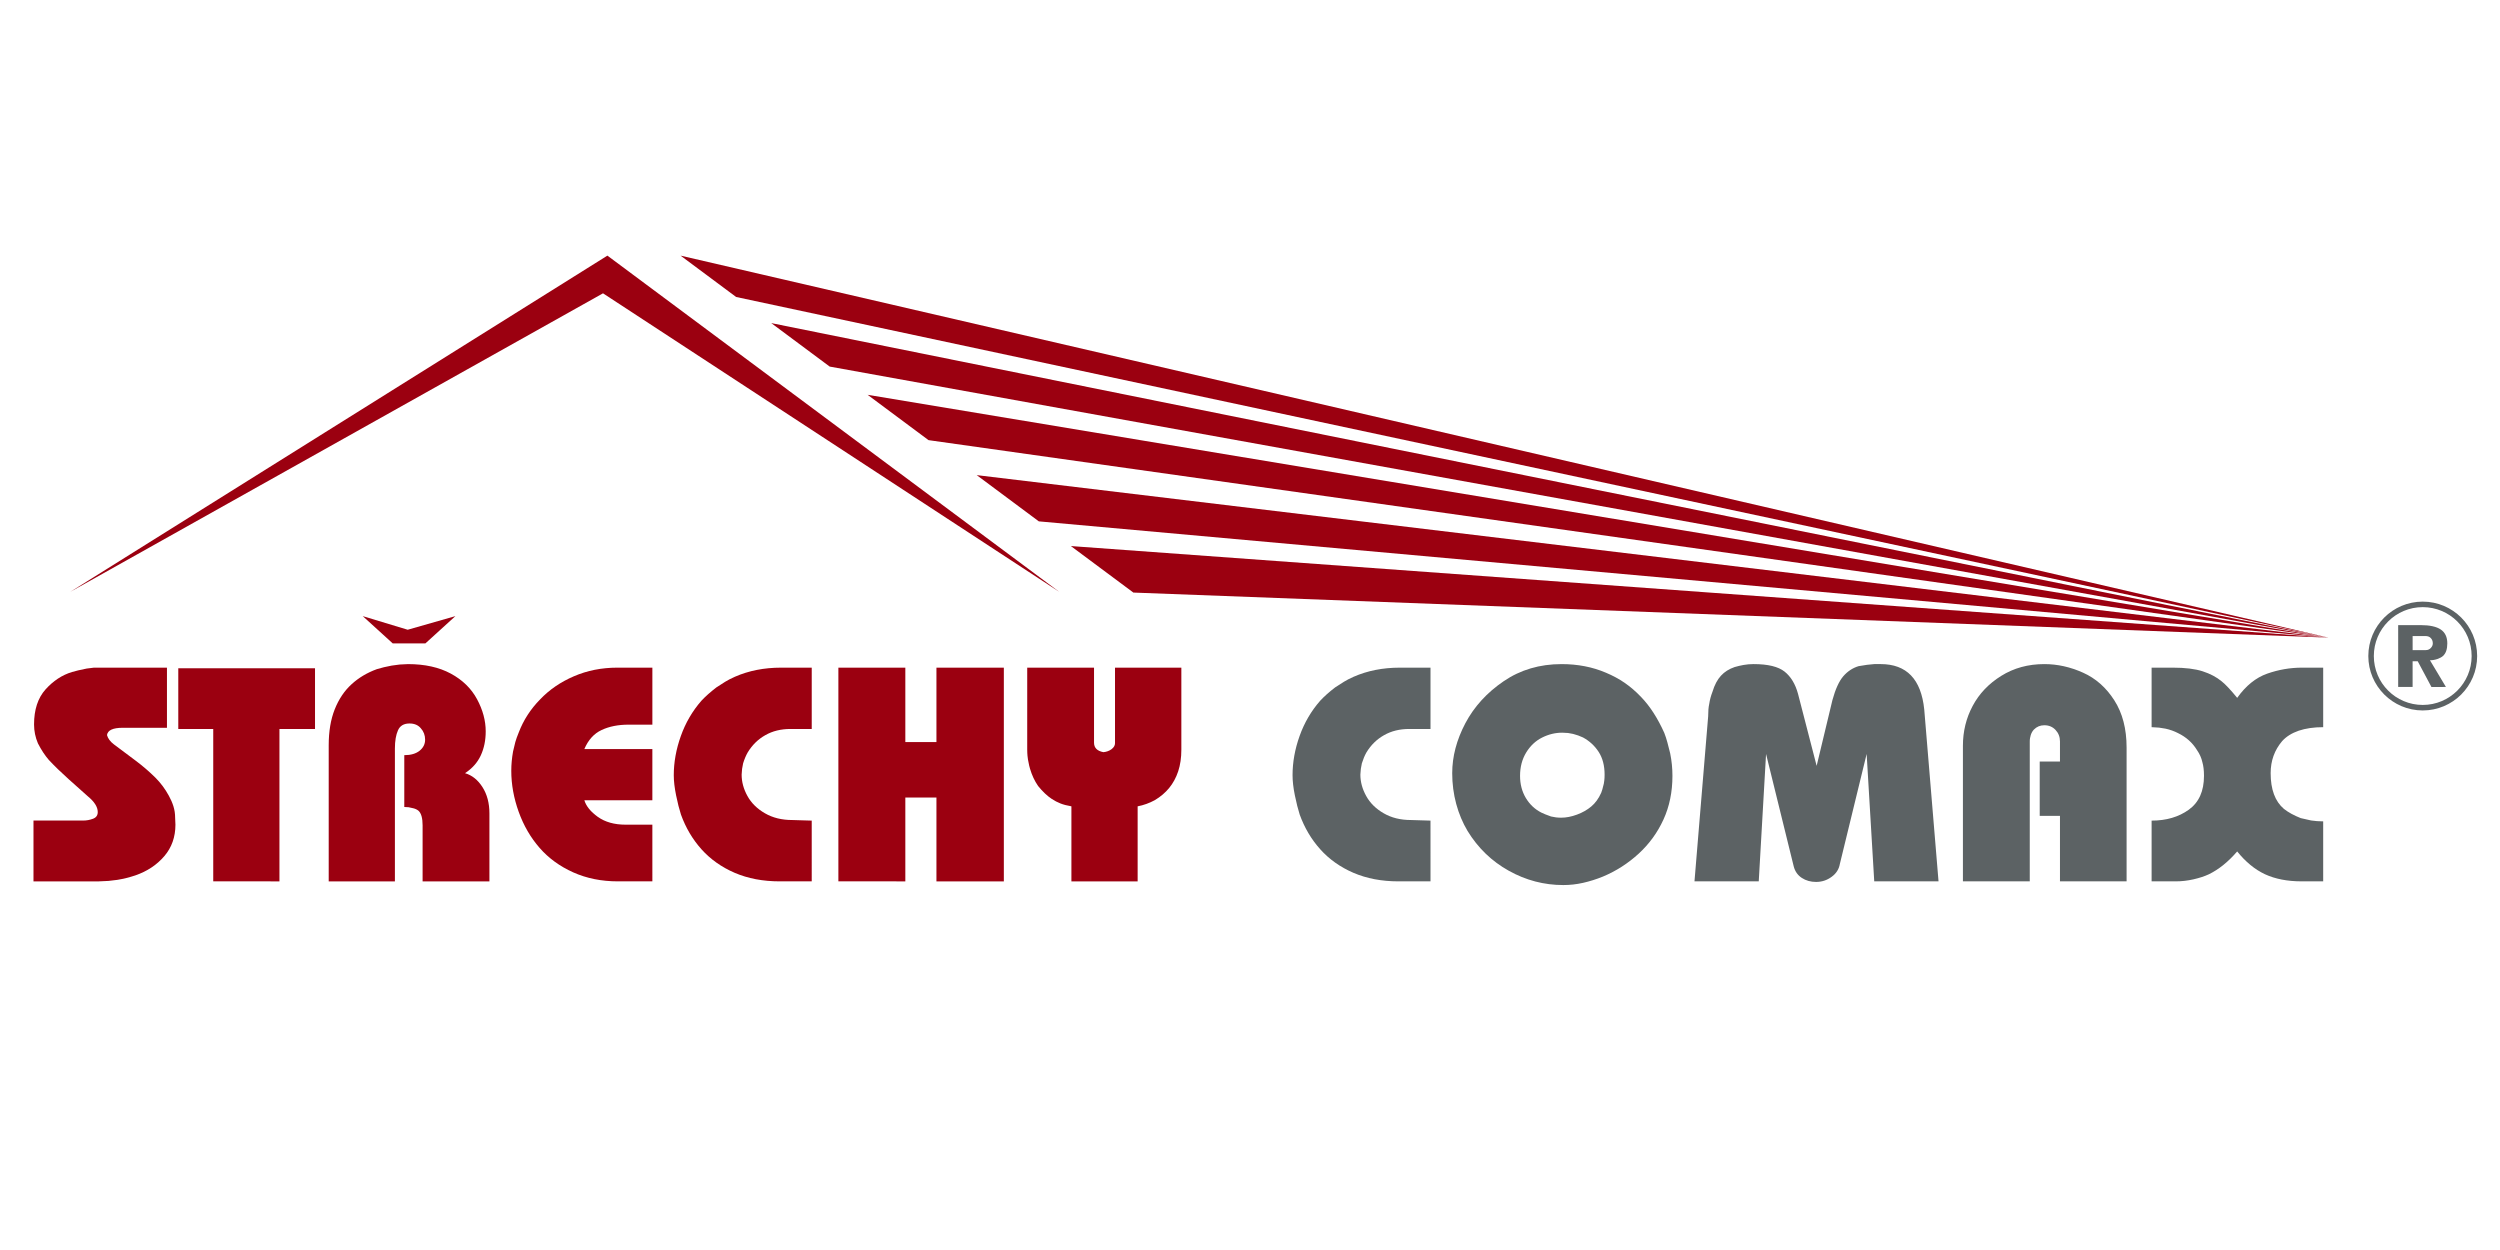 <?xml version="1.0" encoding="UTF-8"?> <svg xmlns="http://www.w3.org/2000/svg" xmlns:xlink="http://www.w3.org/1999/xlink" version="1.1" id="Vrstva_1" x="0px" y="0px" width="340.157px" height="170.079px" viewBox="0 0 340.157 170.079" xml:space="preserve"> <g> <g> <g> <polygon fill="#9B0010" points="144.122,80.528 82.645,34.781 9.563,80.528 82.047,39.909 "></polygon> <g> <defs> <polygon id="SVGID_1_" points="154.21,80.627 316.827,86.758 145.705,74.298 "></polygon> </defs> <defs> <polygon id="SVGID_2_" points="316.827,86.758 141.346,70.938 132.895,64.647 "></polygon> </defs> <defs> <polygon id="SVGID_3_" points="316.827,86.758 126.338,59.887 118.049,53.718 "></polygon> </defs> <defs> <polygon id="SVGID_4_" points="316.827,86.758 112.891,49.878 104.938,43.961 "></polygon> </defs> <defs> <polygon id="SVGID_5_" points="92.599,34.781 316.827,86.758 100.161,40.408 "></polygon> </defs> <use xlink:href="#SVGID_1_" overflow="visible" fill="#9B0010"></use> <use xlink:href="#SVGID_2_" overflow="visible" fill="#9B0010"></use> <use xlink:href="#SVGID_3_" overflow="visible" fill="#9B0010"></use> <use xlink:href="#SVGID_4_" overflow="visible" fill="#9B0010"></use> <use xlink:href="#SVGID_5_" overflow="visible" fill="#9B0010"></use> <clipPath id="SVGID_6_"> <use xlink:href="#SVGID_1_" overflow="visible"></use> </clipPath> <clipPath id="SVGID_7_" clip-path="url(#SVGID_6_)"> <use xlink:href="#SVGID_2_" overflow="visible"></use> </clipPath> <clipPath id="SVGID_8_" clip-path="url(#SVGID_7_)"> <use xlink:href="#SVGID_3_" overflow="visible"></use> </clipPath> <clipPath id="SVGID_9_" clip-path="url(#SVGID_8_)"> <use xlink:href="#SVGID_4_" overflow="visible"></use> </clipPath> <clipPath id="SVGID_10_" clip-path="url(#SVGID_9_)"> <use xlink:href="#SVGID_5_" overflow="visible"></use> </clipPath> <polygon clip-path="url(#SVGID_10_)" fill="#9B0010" points="92.599,34.781 316.827,86.758 162.449,86.758 "></polygon> </g> <g> <path fill="#9B0010" d="M4.556,119.921v-8.274h6.762c0.446,0,0.885-0.078,1.325-0.241c0.441-0.162,0.657-0.466,0.657-0.916 c0-0.688-0.45-1.404-1.354-2.147l-2.614-2.333c-1.013-0.907-1.911-1.778-2.694-2.617c-0.523-0.605-1.019-1.354-1.477-2.248 c-0.35-0.824-0.527-1.683-0.527-2.573c0-2.014,0.521-3.604,1.56-4.765c1.041-1.161,2.239-1.956,3.605-2.373l0.852-0.224 l1.154-0.246l0.972-0.12h0.951h8.989v8.18h-6.013c-1.336,0-2.052,0.331-2.146,0.992c0.122,0.458,0.438,0.888,0.953,1.276 l2.892,2.165c1.015,0.757,1.93,1.549,2.755,2.367c0.717,0.721,1.323,1.535,1.82,2.454c0.257,0.459,0.465,0.936,0.619,1.425 c0.155,0.496,0.233,1.011,0.233,1.553l0.041,0.951c0,1.672-0.502,3.103-1.509,4.28c-1.007,1.181-2.318,2.057-3.938,2.62 c-0.823,0.275-1.64,0.476-2.451,0.609l-1.213,0.145l-1.298,0.061H4.556z"></path> <path fill="#9B0010" d="M29.014,119.921V99.186h-4.756v-8.261h18.604v8.261h-4.84v20.735H29.014z"></path> <path fill="#9B0010" d="M44.725,119.921v-18.528c0-1.877,0.272-3.502,0.819-4.88c0.547-1.375,1.306-2.51,2.278-3.4 c0.972-0.894,2.127-1.581,3.463-2.069c0.608-0.186,1.277-0.348,2.005-0.48l1.092-0.146l1.135-0.057 c2.282,0,4.221,0.429,5.823,1.293c1.596,0.865,2.787,2.025,3.57,3.485c0.782,1.453,1.177,2.915,1.177,4.372 c0,1.213-0.222,2.304-0.669,3.27c-0.447,0.967-1.16,1.773-2.146,2.42c0.958,0.281,1.751,0.917,2.379,1.904 c0.625,0.985,0.941,2.173,0.941,3.56v9.258h-9.091v-7.633c0-0.987-0.19-1.648-0.569-1.985c-0.188-0.15-0.417-0.261-0.685-0.327 l-0.651-0.143l-0.586-0.034v-7.051c0.891,0,1.587-0.203,2.087-0.606c0.498-0.403,0.747-0.905,0.747-1.5 c0-0.604-0.197-1.126-0.587-1.556c-0.364-0.435-0.877-0.649-1.539-0.649c-0.771,0-1.294,0.311-1.568,0.932 c-0.275,0.617-0.417,1.441-0.417,2.472v18.081H44.725z"></path> <path fill="#9B0010" d="M88.762,119.921h-4.677c-2.243,0-4.273-0.408-6.097-1.227c-1.821-0.818-3.341-1.924-4.565-3.325 c-1.222-1.393-2.169-3.029-2.845-4.897c-0.672-1.868-1.011-3.737-1.011-5.594c0-0.864,0.083-1.744,0.242-2.635l0.308-1.276 c0.037-0.134,0.108-0.34,0.199-0.615c0.096-0.278,0.185-0.505,0.263-0.679c0.325-0.854,0.731-1.654,1.216-2.403 c0.483-0.745,1.045-1.445,1.682-2.092c1.256-1.326,2.79-2.379,4.606-3.16c1.814-0.783,3.785-1.175,5.903-1.175h4.778v7.756 h-3.241c-1.403,0-2.626,0.241-3.666,0.729c-1.041,0.484-1.819,1.349-2.348,2.591h9.254v6.966h-9.254 c0.245,0.811,0.859,1.564,1.844,2.27c0.983,0.696,2.238,1.053,3.766,1.053h3.644V119.921z"></path> <path fill="#9B0010" d="M110.448,119.921h-4.355c-2.294,0-4.339-0.392-6.134-1.165c-1.797-0.778-3.298-1.844-4.516-3.201 c-1.214-1.358-2.146-2.936-2.791-4.727c-0.232-0.716-0.453-1.587-0.661-2.613c-0.208-1.027-0.315-1.936-0.315-2.734 c0-1.767,0.322-3.551,0.965-5.344c0.638-1.793,1.574-3.395,2.802-4.799c0.54-0.58,1.218-1.179,2.024-1.802l1.197-0.769 c0.349-0.215,0.793-0.447,1.335-0.688c1.889-0.826,3.974-1.236,6.256-1.236h4.192v8.343h-2.894c-1.299,0-2.44,0.281-3.424,0.844 c-0.985,0.555-1.781,1.338-2.388,2.336c-0.246,0.429-0.456,0.931-0.631,1.497l-0.139,0.748l-0.061,0.79 c0,0.985,0.262,1.955,0.789,2.906c0.523,0.953,1.317,1.735,2.377,2.347c1.062,0.619,2.299,0.921,3.717,0.921l2.653,0.081 V119.921z"></path> <path fill="#9B0010" d="M114.072,119.921V90.843h9.11v10.124h4.233V90.843h9.171v29.078h-9.171v-11.402h-4.233v11.402H114.072z"></path> <path fill="#9B0010" d="M145.779,119.921v-10.21c-0.611-0.104-1.106-0.237-1.499-0.394c-0.393-0.151-0.783-0.357-1.176-0.615 c-0.618-0.406-1.24-0.993-1.86-1.761c-0.475-0.688-0.838-1.466-1.092-2.331c-0.041-0.145-0.08-0.287-0.115-0.424 c-0.032-0.139-0.09-0.418-0.171-0.853c-0.055-0.392-0.083-0.685-0.088-0.876c-0.007-0.197-0.012-0.349-0.012-0.459V90.843h9.09 v10.205c0,0.702,0.425,1.135,1.277,1.294c0.433-0.041,0.8-0.178,1.114-0.412c0.309-0.238,0.464-0.505,0.464-0.801V90.843h9.027 V102c0,1.095-0.144,2.077-0.43,2.948c-0.292,0.87-0.701,1.625-1.226,2.263c-0.528,0.645-1.178,1.195-1.944,1.654 c-0.743,0.406-1.527,0.69-2.347,0.847v10.21H145.779z"></path> <path fill="#5C6264" d="M194.638,119.921h-4.357c-2.292,0-4.337-0.392-6.133-1.165c-1.797-0.778-3.301-1.844-4.513-3.201 c-1.219-1.358-2.148-2.936-2.796-4.727c-0.229-0.716-0.448-1.587-0.657-2.613c-0.21-1.027-0.313-1.936-0.313-2.734 c0-1.767,0.317-3.551,0.96-5.344c0.64-1.793,1.574-3.395,2.806-4.799c0.538-0.58,1.212-1.179,2.021-1.802l1.199-0.769 c0.346-0.215,0.792-0.447,1.333-0.688c1.89-0.826,3.977-1.236,6.26-1.236h4.191v8.343h-2.898c-1.293,0-2.436,0.281-3.421,0.844 c-0.986,0.555-1.783,1.338-2.391,2.336c-0.244,0.429-0.452,0.931-0.628,1.497l-0.139,0.748l-0.063,0.79 c0,0.985,0.265,1.955,0.792,2.906c0.523,0.953,1.318,1.735,2.375,2.347c1.062,0.619,2.299,0.921,3.718,0.921l2.655,0.081 V119.921z"></path> <path fill="#5C6264" d="M197.592,105.2c0-2.266,0.597-4.531,1.789-6.795c1.197-2.26,2.933-4.163,5.216-5.719 c2.28-1.555,4.905-2.326,7.875-2.326c2.201,0,4.21,0.389,6.037,1.172c0.912,0.383,1.767,0.838,2.547,1.375 c0.785,0.543,1.534,1.189,2.25,1.943c1.187,1.23,2.232,2.85,3.139,4.863c0.16,0.418,0.305,0.848,0.422,1.294l0.383,1.5 c0.205,1.01,0.306,2.028,0.306,3.056c0,2.188-0.407,4.17-1.224,5.954c-0.818,1.784-1.947,3.331-3.383,4.647 c-1.438,1.314-3.049,2.351-4.847,3.104c-0.904,0.368-1.807,0.652-2.706,0.854c-0.897,0.202-1.79,0.301-2.683,0.301 c-2.62,0-5.089-0.644-7.419-1.943c-2.326-1.294-4.201-3.104-5.618-5.423c-0.661-1.111-1.177-2.333-1.541-3.677 C197.774,108.038,197.592,106.642,197.592,105.2z M206.823,105.563c0,1.134,0.263,2.142,0.79,3.021 c0.526,0.873,1.229,1.534,2.106,1.979c0.269,0.143,0.709,0.31,1.319,0.531c0.242,0.052,0.47,0.093,0.677,0.122 c0.208,0.028,0.45,0.04,0.718,0.04c0.673,0,1.387-0.14,2.136-0.418c0.749-0.275,1.397-0.647,1.942-1.104 c0.548-0.456,0.998-1.077,1.351-1.861l0.158-0.466l0.202-0.786c0.054-0.34,0.087-0.602,0.093-0.784 c0.007-0.18,0.011-0.325,0.011-0.435c0-1.226-0.267-2.258-0.802-3.088c-0.535-0.83-1.242-1.485-2.134-1.973 c-0.432-0.203-0.886-0.366-1.358-0.484l-0.686-0.125l-0.792-0.041c-0.943,0-1.86,0.224-2.745,0.671 c-0.88,0.443-1.599,1.122-2.156,2.033C207.101,103.309,206.823,104.362,206.823,105.563z"></path> <path fill="#5C6264" d="M230.556,119.921l1.86-22.437c0-0.702,0.049-1.271,0.146-1.7c0.077-0.54,0.225-1.094,0.442-1.659 c0.283-0.935,0.667-1.66,1.156-2.188c0.483-0.528,1.104-0.917,1.861-1.176l0.606-0.159l0.589-0.122 c0.444-0.081,0.902-0.121,1.374-0.121c1.958,0,3.364,0.342,4.223,1.021c0.856,0.682,1.468,1.688,1.831,3.028l2.533,9.798 l2.145-8.941c0.408-1.489,0.899-2.571,1.477-3.248c0.583-0.672,1.277-1.133,2.084-1.377l1.158-0.184l0.99-0.098h0.852 c3.536,0,5.513,2.059,5.934,6.174l1.944,23.388h-8.748l-1.033-17.333l-3.644,14.961c-0.122,0.716-0.496,1.308-1.123,1.758 c-0.628,0.464-1.332,0.693-2.117,0.693c-0.729,0-1.375-0.18-1.935-0.546c-0.557-0.362-0.928-0.888-1.101-1.562l-3.766-15.305 l-0.994,17.333H230.556z"></path> <path fill="#5C6264" d="M267.08,119.921v-18.45c0-1.955,0.44-3.766,1.328-5.425c0.883-1.66,2.179-3.023,3.885-4.085 c1.71-1.068,3.663-1.602,5.865-1.602c1.78,0,3.532,0.389,5.263,1.166c1.729,0.771,3.149,2.031,4.259,3.764 c1.113,1.734,1.67,3.878,1.67,6.426v18.206h-9.065v-8.909h-2.756v-7.394h2.756v-2.732c0-0.621-0.203-1.144-0.604-1.57 c-0.399-0.424-0.903-0.636-1.523-0.636c-0.556,0-1.025,0.191-1.419,0.587c-0.19,0.203-0.334,0.452-0.429,0.748 c-0.04,0.137-0.073,0.278-0.099,0.424c-0.029,0.15-0.036,0.299-0.036,0.447v19.035H267.08z"></path> <path fill="#5C6264" d="M292.754,119.921v-8.266c1.998,0,3.686-0.493,5.061-1.485c1.38-0.993,2.066-2.527,2.066-4.607 c0-0.754-0.076-1.376-0.222-1.863c-0.121-0.565-0.364-1.111-0.731-1.642c-0.606-0.995-1.464-1.765-2.569-2.304 c-0.527-0.272-1.092-0.474-1.702-0.609l-0.89-0.142l-1.013-0.062v-8.099h2.893c1.677,0,3.026,0.165,4.053,0.497 c1.026,0.33,1.889,0.789,2.588,1.366c0.527,0.421,1.231,1.169,2.11,2.249c1.174-1.648,2.53-2.745,4.078-3.294 c1.547-0.542,3.128-0.818,4.748-0.818h2.876v8.099c-1.268,0-2.379,0.162-3.331,0.481c-0.952,0.331-1.703,0.804-2.259,1.422 c-1.039,1.228-1.559,2.681-1.559,4.354c0,2.215,0.6,3.834,1.802,4.86c0.595,0.47,1.358,0.888,2.285,1.256l1.42,0.322 c0.527,0.079,1.074,0.122,1.641,0.122v8.161h-2.955c-1.92,0-3.569-0.325-4.95-0.96c-1.385-0.647-2.65-1.684-3.797-3.11 c-1.216,1.413-2.506,2.455-3.871,3.116c-0.58,0.27-1.271,0.496-2.075,0.679c-0.801,0.181-1.595,0.275-2.379,0.275H292.754z"></path> <g> <polygon fill="#9B0010" points="53.433,87.54 49.355,83.831 55.472,85.685 61.961,83.831 57.883,87.54 "></polygon> </g> </g> </g> </g> <g> <circle fill="none" stroke="#5C6264" stroke-width="0.75" stroke-miterlimit="10" cx="329.644" cy="89.262" r="7.029"></circle> <g> <path fill="#5C6264" d="M326.302,93.469v-8.414h3.045c1.249,0,2.167,0.203,2.756,0.602c0.59,0.402,0.885,1.029,0.885,1.883 c0,0.789-0.197,1.363-0.592,1.717c-0.167,0.151-0.417,0.287-0.749,0.406c-0.335,0.116-0.671,0.174-1.02,0.174l2.173,3.633 l-1.971,0.004l-1.866-3.5l-0.696-0.002v3.498H326.302z M328.268,88.456h1.787c0.279,0,0.506-0.096,0.688-0.287 c0.18-0.188,0.271-0.396,0.271-0.629c0-0.297-0.091-0.537-0.271-0.72c-0.168-0.187-0.415-0.278-0.738-0.278h-1.736V88.456z"></path> </g> </g> </g> </svg> 